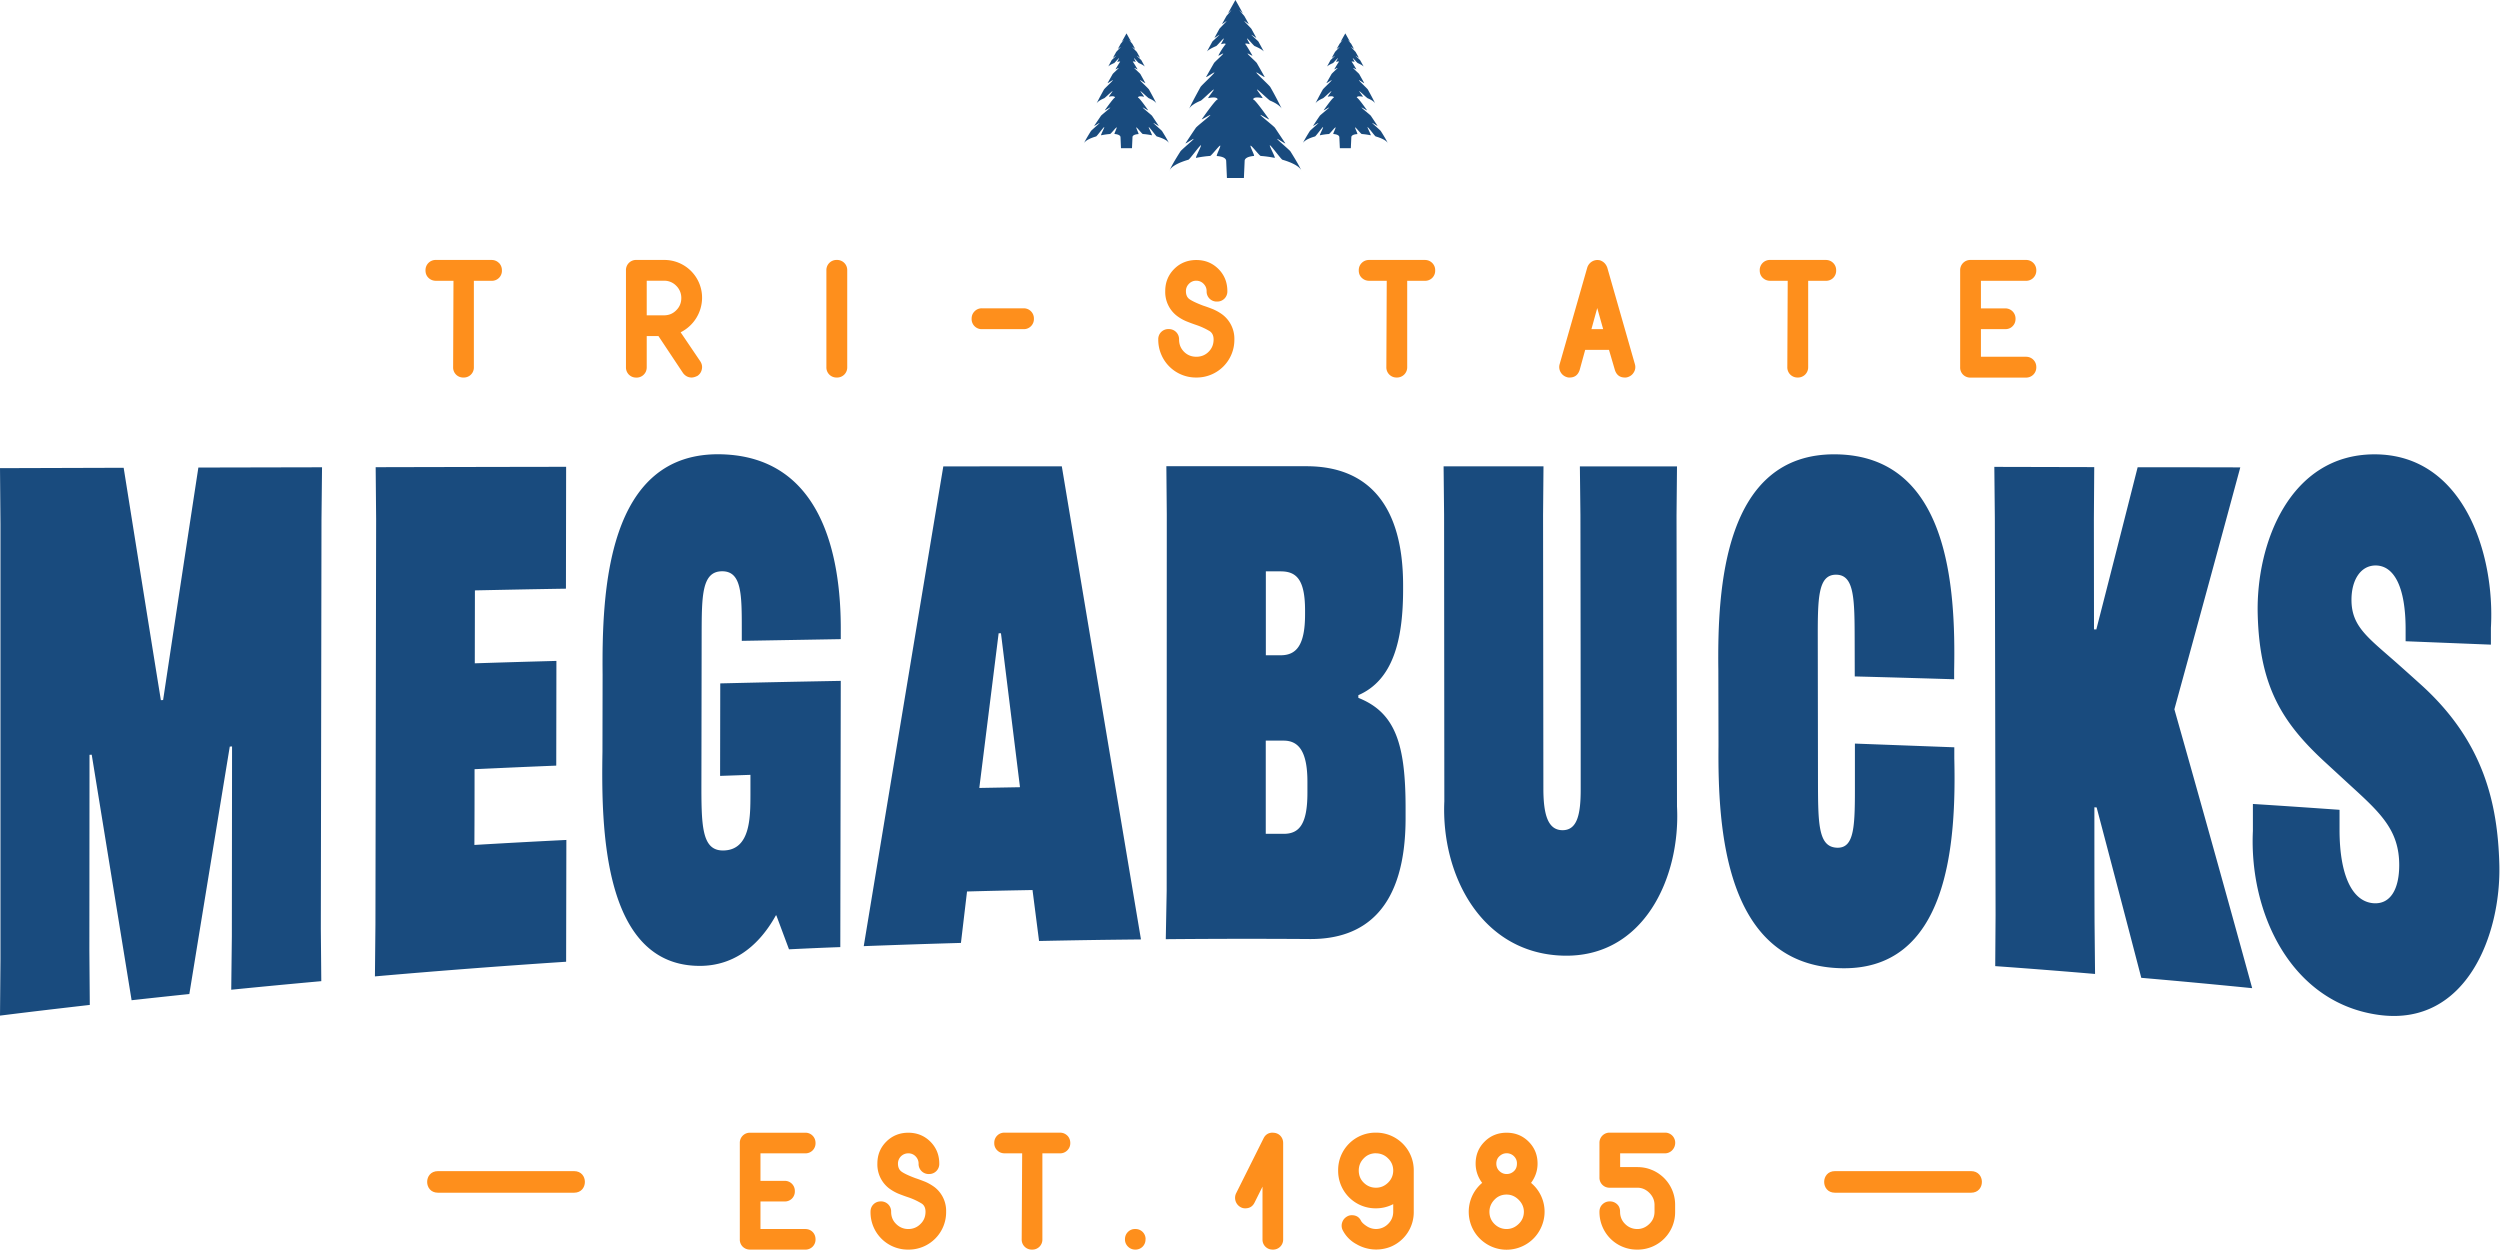 <svg xmlns="http://www.w3.org/2000/svg" width="335.92" height="167.95"><path d="M.047 96.734v-43.91L0 47.191l12.465-.039c1.246 7.809 2.488 15.614 3.75 23.422l.226-.008c1.176-7.812 2.36-15.628 3.555-23.437l12.465-.027-.055 5.285-.066 41.226.047 5.289a991 991 0 0 0-9.078.864l.062-5.379.02-19.141c-.09 0-.141 0-.231.016q-2.045 12.469-4.074 24.937c-2.324.242-3.484.367-5.82.625l-4.02-24.75-.223.012-.015 19.687.043 5.524c-3.621.418-5.438.629-9.051 1.078Zm47.789-19.199c0 3.051 0 4.574-.016 7.637a912 912 0 0 1 9.27-.504l-.024 12.277q-9.645.633-19.273 1.477l.051-5.25.07-40.844-.047-5.234q9.6-.023 19.199-.039l-.019 12.285c-3.676.058-5.508.098-9.176.172l-.012 7.351c3.289-.105 4.934-.152 8.227-.242l-.016 10.555c-3.3.133-4.941.211-8.234.359M84.75 64.426l-9.977.172v-1.086c0-3.563.008-5.957-2.007-5.926-2.028.023-2.028 2.488-2.039 6.336l-.024 14.625c-.008 4.664-.015 7.277 2.293 7.18 2.633-.106 2.641-3.317 2.649-5.567v-2.055l-3.059.106.016-9.324c4.859-.114 7.289-.164 12.148-.254l-.047 26.836c-2.066.074-3.101.125-5.172.222l-1.277-3.425h-.043c-1.981 3.57-4.664 5.023-7.449 5.093-10.11.223-10.149-14.23-10.035-21.558l.015-7.778c-.074-8.269.367-22.609 12.082-22.226 9.824.32 11.985 9.832 11.926 17.887v.75zm30.262 30.269c-4.11.043-6.172.075-10.274.157l-.66-5.137c-2.64.051-3.961.074-6.601.148l-.614 5.184c-3.914.113-5.879.18-9.797.324 2.664-16.125 5.332-32.242 8.02-48.359l11.945-.008a43123 43123 0 0 0 7.981 47.699zM98.715 79.426l4.101-.074-1.918-15.52h-.234zm18.797 15.246.09-4.875.011-37.934-.043-4.867h14.114c6.355 0 9.742 4.078 9.75 11.961v.465c0 5.144-1.036 9.144-4.512 10.652v.27c3.762 1.492 4.754 4.707 4.762 11.054v1.071c0 9.078-4.098 12.226-9.661 12.187a901 901 0 0 0-14.519.016zm10.078-28.621h1.508c1.605 0 2.453-1.055 2.453-4.125v-.395c0-3.078-.848-3.937-2.453-3.937h-1.5v8.457zm1.801 18c1.55 0 2.398-.93 2.398-4.125v-1.129c0-3.078-.898-4.141-2.398-4.141h-1.801v9.391h1.801zm39.652-37.028-.047 4.954.047 29.316c.375 7.148-3.352 15.32-11.566 15.035-8.168-.277-12.215-8.137-11.887-15.547l-.024-28.894-.05-4.883h10.07l-.043 4.91.031 27.555c0 2.695.477 4.179 1.887 4.215 1.465.031 1.883-1.438 1.875-4.133 0-9.207-.012-18.418-.027-27.621l-.055-4.918 9.789.004zm17.918 21.161-.008-3.45c-.008-4.351-.015-6.773-1.851-6.804-1.875-.024-1.875 2.386-1.868 6.718l.02 13.973c.008 4.402.016 6.742 1.898 6.828 1.836.082 1.832-2.265 1.825-6.691v-3.805l10.019.375v1.125c.188 8.192-.422 21.723-11.82 21.129-11.266-.586-12.031-13.973-11.949-22.426l-.016-7.633c-.102-8.152.527-21.886 11.875-21.726 11.324.164 12.059 13.289 11.894 21.762v.91c-4.011-.121-6.015-.18-10.019-.285m38.863-21.071a6439 6439 0 0 1-6.644 24.383 3624 3624 0 0 1 7.843 28.113 844 844 0 0 0-11.179-1.043 4836 4836 0 0 0-4.5-17.175l-.227-.016c0 4.637 0 6.945.016 11.578l.051 5.223a717 717 0 0 0-10.063-.789l.035-5.137-.074-40.051-.051-5.137 10.071.024-.036 5.211.012 11.144.234.008a5176 5176 0 0 0 4.165-16.347c4.136 0 6.207 0 10.347.011m10.004 34.516v2.019c0 4.403 1.188 7.2 3.391 7.395 1.742.148 2.625-1.426 2.625-3.84 0-3.473-1.836-5.215-4.844-7.957l-2.445-2.25c-4.461-4.066-6.793-7.711-6.977-15.105-.172-7.157 3.258-16.075 11.746-16.094 9.008-.024 12.188 10.039 11.762 17.488v1.695l-8.598-.343v-1.211c0-4.313-1.183-6.379-2.968-6.426-1.551-.031-2.489 1.441-2.489 3.465 0 2.691 1.649 3.789 4.61 6.406q1.206 1.07 2.402 2.152c6.301 5.692 7.719 11.926 7.891 18.067.203 7.082-3.301 16.351-12.047 15.226-8.938-1.156-13.184-10.277-12.793-18.554v-2.723c3.492.223 5.242.344 8.734.59" style="fill:#194b7e;fill-opacity:1;fill-rule:nonzero;stroke:none" transform="scale(1.333)"/><path d="M198.699 120.227h-13.734c-1.449 0-1.449-2.176 0-2.176h13.726c1.45 0 1.45 2.176 0 2.176zm-140.828 0H44.145c-1.45 0-1.45-2.176 0-2.176h13.726c1.449 0 1.449 2.176 0 2.176" style="fill:#fe8f1c;fill-opacity:1;fill-rule:nonzero;stroke:none" transform="scale(1.333)"/><path d="M124.531 17.941h-.855l-.074-1.687c.011-.316-.368-.481-.938-.527-.113-.016.449-1.051.328-1.051-.105 0-.898 1.035-1.012 1.043-.449.031-.937.097-1.41.195-.129.024.602-1.305.481-1.273-.137.035-1.125 1.425-1.262 1.461-.988.285-1.801.699-1.926 1.156.121-.344.555-1.102 1.125-1.996.074-.141 1.239-1.102 1.328-1.246.082-.133-.902.558-.812.422.34-.516.691-1.051 1.035-1.551.098-.153 1.359-1.133 1.457-1.278.106-.148-.953.539-.848.399.899-1.274 1.625-2.207 1.598-1.922.027-.285-.398-.313-.945-.195-.129.031.676-.914.531-.868-.113.043-1.176 1.071-1.289 1.125-.563.223-1.082.555-1.199.868.105-.27.582-1.176 1.168-2.243.097-.171 1.289-1.257 1.394-1.445.09-.164-.906.578-.824.41l.789-1.379c.074-.125.856-.808.922-.937.074-.133-.547.293-.473.164q.305-.604.727-1.133c0-.094-.188-.074-.449 0-.075.024.336-.598.254-.574-.09.027-.668.726-.758.762-.434.183-.86.421-.946.578l.555-1.02c.039-.066.676-.621.707-.687.039-.063-.523.359-.488.297l.488-.891c.043-.082.676-.691.719-.781.047-.075-.488.351-.441.269l.433-.777c.031-.055.473-.543.496-.594.031-.051-.351.336-.32.277L124.531 0c.02.023.328.578.735 1.312.031.059-.352-.328-.325-.277.024.051.465.539.497.594l.433.777c.047.082-.484-.351-.441-.269.054.09.675.699.718.781l.489.891c.039.062-.524-.36-.489-.297.04.074.668.621.707.687l.555 1.02c-.074-.149-.512-.395-.945-.578-.09-.036-.668-.735-.75-.762-.09-.031.324.598.246.574-.262-.074-.449-.094-.449 0 0-.082.3.399.726 1.133.078.129-.554-.297-.472-.164.07.129.847.812.925.937.247.438.516.903.778 1.379.09.168-.907-.574-.824-.41.113.188 1.304 1.274 1.402 1.445.422.735.812 1.481 1.18 2.243-.129-.313-.641-.645-1.204-.875-.117-.047-1.183-1.075-1.296-1.118-.149-.046.66.899.527.868-.543-.118-.977-.09-.938.195-.031-.285.688.641 1.598 1.922.102.148-.953-.555-.848-.399.098.145 1.356 1.125 1.454 1.278l1.035 1.551c.082.136-.899-.555-.809-.422.09.144 1.242 1.105 1.332 1.246.563.902 1 1.652 1.125 1.996-.125-.449-.941-.871-1.933-1.156-.129-.036-1.125-1.426-1.258-1.454-.129-.039.605 1.29.476 1.266a11 11 0 0 0-1.41-.195c-.109-.008-.898-1.035-1.012-1.035-.125 0 .446 1.027.332 1.035-.57.054-.953.219-.937.535l-.074 1.687zm11.078-3h-.55l-.051-1.089c.008-.204-.235-.313-.602-.344-.074 0 .293-.668.211-.668-.074 0-.586.66-.652.668-.305.023-.61.062-.906.129-.09.011.39-.84.3-.828-.078.023-.722.925-.804.945-.645.187-1.168.449-1.254.75.086-.223.363-.711.73-1.289.051-.09.801-.711.86-.809.054-.078-.575.36-.524.27.219-.332.442-.676.668-1 .059-.09.879-.735.938-.824.074-.098-.614.351-.547.261.586-.824 1.051-1.422 1.035-1.234.023-.188-.262-.211-.609-.129-.09.023.437-.594.347-.562-.078.023-.765.691-.84.718-.363.153-.699.36-.773.563.066-.172.375-.758.75-1.438.074-.121.84-.82.898-.937.067-.106-.586.375-.523.269l.508-.894c.047-.082.547-.524.601-.598.043-.09-.359.18-.316.106.277-.481.473-.789.473-.739 0-.058-.118-.043-.293 0-.043.016.218-.386.168-.375-.063.024-.43.473-.489.496-.277.121-.554.278-.609.375l.359-.66c.024-.043.43-.398.453-.449.02-.031-.339.238-.316.195l.316-.57c.028-.051.434-.449.465-.504.028-.051-.316.227-.285.176l.285-.504c.016-.031.297-.352.313-.375.023-.047-.223.211-.207.172.261-.481.465-.832.476-.848l.473.848c.016.039-.223-.219-.207-.18.012.031.297.352.32.375l.278.512c.031.051-.313-.227-.286-.176.032.055.438.453.465.504l.317.57c.023.043-.336-.226-.317-.187.024.043.43.398.453.441.192.348.336.602.36.66-.047-.097-.332-.254-.602-.375-.066-.023-.433-.472-.496-.496-.051-.011.211.391.168.375-.176-.05-.301-.058-.293 0 0-.05.195.258.473.739.043.074-.36-.196-.309-.106.043.074.547.516.602.598l.5.894c.062.106-.586-.375-.524-.269.059.117.832.824.899.937.375.68.683 1.274.75 1.438-.075-.203-.403-.41-.774-.563-.074-.027-.754-.687-.832-.718-.097-.032.43.585.34.562-.348-.074-.633-.059-.601.129-.032-.188.441.402 1.027 1.234.066.09-.613-.359-.547-.261.059.089.879.734.938.824l.667 1c.059.09-.578-.352-.527-.27.063.098.813.719.863.809.368.578.645 1.058.731 1.281-.086-.293-.61-.555-1.246-.742-.09-.02-.727-.922-.817-.938-.078-.019.395.832.305.821a7 7 0 0 0-.898-.129c-.075 0-.594-.668-.661-.668-.074 0 .286.668.211.676-.367.023-.609.132-.601.336l-.051 1.089zm-22.05 0h-.563l-.047-1.089c.008-.204-.238-.313-.597-.344-.079 0 .285-.668.199-.668-.067 0-.574.66-.653.668q-.451.035-.898.129c-.09.011.383-.84.301-.828-.082.023-.727.925-.813.945-.636.187-1.16.449-1.242.75.074-.223.359-.711.719-1.289.058-.09.801-.711.863-.809.059-.078-.578.36-.527.27l.676-1c.062-.09.878-.735.937-.824.074-.098-.613.351-.547.261.586-.824 1.051-1.422 1.028-1.234.023-.188-.254-.211-.598-.129-.094.023.426-.594.336-.562-.074.023-.758.691-.832.718-.367.153-.699.36-.781.563.074-.172.382-.758.757-1.438.067-.121.84-.82.899-.937.062-.106-.582.375-.524.269l.504-.894c.051-.082.555-.524.598-.598.055-.09-.352.18-.305.106.278-.481.473-.789.465-.739.008-.058-.113-.043-.285 0-.047.016.215-.386.164-.375-.059.024-.434.473-.488.496-.285.121-.563.278-.606.375l.352-.66c.023-.043.433-.398.457-.449.023-.031-.336.238-.317.195l.317-.57c.031-.051.426-.449.465-.504.023-.051-.317.227-.285.176l.277-.504c.015-.031.301-.352.324-.375.02-.047-.227.211-.211.172l.473-.848.472.848c.024.039-.226-.219-.203-.18.016.031.301.352.317.375l.285.512c.019.051-.317-.227-.285-.176.027.055.433.453.465.504l.312.57c.024.043-.336-.226-.32-.187.027.043.433.398.457.441l.359.66c-.051-.097-.332-.254-.609-.375-.059-.023-.434-.472-.485-.496-.054-.011.207.391.157.375-.164-.05-.293-.058-.285 0 0-.05.187.258.472.739.043.074-.359-.196-.308-.106.046.074.546.516.601.598l.496.894c.059.106-.586-.375-.527-.269.066.117.84.824.902.937.375.68.688 1.274.754 1.438-.074-.203-.41-.41-.769-.563-.075-.027-.766-.687-.84-.718-.09-.032.426.585.343.562-.351-.074-.628-.059-.609.129-.019-.188.453.402 1.031 1.234.075.09-.617-.359-.543-.261.063.089.871.734.938.824l.668 1c.055.09-.578-.352-.524-.27.059.098.809.719.864.809.359.578.644 1.058.718 1.281-.074-.293-.601-.555-1.246-.742-.074-.02-.718-.922-.808-.938-.074-.019.39.832.308.821a6.4 6.4 0 0 0-.91-.129c-.074 0-.586-.668-.652-.668-.074 0 .285.668.211.676-.367.023-.617.132-.602.336l-.051 1.089z" style="fill:#194b7e;fill-opacity:1;fill-rule:nonzero;stroke:none" transform="scale(1.333)"/><path d="M81.906 124.176c.196.195.301.453.301.75a1.01 1.01 0 0 1-1.051 1.035h-5.543q-.445 0-.75-.297a1 1 0 0 1-.289-.742v-9.707a1.01 1.01 0 0 1 1.047-1.035h5.543a1 1 0 0 1 .742.293c.196.195.301.449.301.75a1.01 1.01 0 0 1-1.051 1.035h-4.5v2.773h2.422a1.01 1.01 0 0 1 1.043 1.035 1 1 0 0 1-1.043 1.043h-2.422v2.778h4.5c.301 0 .555.097.75.289m12.324-4.492a3.03 3.03 0 0 1 1.141 2.461 3.77 3.77 0 0 1-3.812 3.816 3.76 3.76 0 0 1-3.809-3.816q0-.45.293-.743c.195-.195.449-.3.75-.3a1.015 1.015 0 0 1 1.035 1.05c0 .481.164.895.5 1.223.34.336.75.512 1.231.512.48 0 .902-.176 1.23-.512.34-.328.504-.742.504-1.23q-.001-.551-.359-.809a6.7 6.7 0 0 0-1.375-.645 17 17 0 0 1-1.02-.375 4.5 4.5 0 0 1-.953-.554 3.03 3.03 0 0 1-1.145-2.469c0-.879.297-1.613.899-2.215.601-.598 1.351-.898 2.219-.898.871 0 1.621.3 2.222.898.598.602.899 1.336.899 2.215a1.015 1.015 0 0 1-1.035 1.051 1.016 1.016 0 0 1-1.051-1.051q0-.416-.297-.727a.98.98 0 0 0-.738-.308 1.03 1.03 0 0 0-1.043 1.043c0 .367.129.637.371.808.238.172.695.391 1.371.645.344.113.683.242 1.019.375.332.144.653.332.953.555m13.364-5.211c.187.195.293.449.293.75 0 .3-.106.539-.301.734a1 1 0 0 1-.75.301h-1.762v8.664a1.006 1.006 0 0 1-1.035 1.039 1.01 1.01 0 0 1-1.051-1.039l.047-8.664h-1.754c-.308 0-.554-.098-.758-.301a.98.98 0 0 1-.3-.742 1.013 1.013 0 0 1 1.05-1.043h5.563c.301 0 .555.105.75.301zm7.875 10.449a1.007 1.007 0 0 1-1.035 1.039c-.278 0-.524-.098-.727-.297a1 1 0 0 1-.309-.742c0-.301.106-.551.309-.75a.98.98 0 0 1 .727-.285 1.01 1.01 0 0 1 1.043 1.035zm12.828-10.742c.297 0 .555.097.75.293.191.195.297.449.297.75v9.699a1.01 1.01 0 0 1-1.047 1.039c-.301 0-.543-.098-.746-.297a1 1 0 0 1-.289-.742v-5.305l-.797 1.598c-.188.39-.504.586-.938.586a.9.9 0 0 1-.449-.106 1.07 1.07 0 0 1-.488-1.386l2.773-5.551c.184-.383.496-.586.938-.586zm10.402 7.621a3.77 3.77 0 0 1-3.812-3.813 3.766 3.766 0 0 1 3.812-3.816 3.79 3.79 0 0 1 3.809 3.816v4.157a3.77 3.77 0 0 1-2.324 3.527 3.94 3.94 0 0 1-3.465-.266 3.3 3.3 0 0 1-1.383-1.422 1.02 1.02 0 0 1-.035-.781c.09-.262.269-.465.523-.601a.9.9 0 0 1 .449-.106q.659 0 .93.586c.098.164.285.34.578.527a1.7 1.7 0 0 0 2.133-.226c.344-.336.524-.75.524-1.238v-.766a3.76 3.76 0 0 1-1.739.422m0-5.551c-.488 0-.902.172-1.23.512-.332.336-.504.75-.504 1.226 0 .481.164.903.504 1.231.336.332.75.504 1.23.504.465 0 .867-.164 1.215-.504.344-.336.524-.75.524-1.231 0-.476-.18-.898-.524-1.226a1.67 1.67 0 0 0-1.215-.504zm15.629 2.984a3.775 3.775 0 0 1 1.059 4.403c-.961 2.277-3.797 3.054-5.782 1.59-1.988-1.461-2.085-4.403-.199-5.993a3.15 3.15 0 0 1-.66-1.941c0-.879.301-1.613.902-2.215q.899-.898 2.219-.898t2.219.898c.602.602.902 1.336.902 2.215 0 .719-.226 1.363-.66 1.949zm-2.461 4.653c.465 0 .871-.176 1.215-.512.344-.328.527-.742.527-1.23 0-.457-.183-.864-.527-1.207s-.75-.524-1.215-.524c-.48 0-.898.172-1.23.524-.328.343-.5.75-.5 1.207 0 .488.172.902.5 1.23.34.336.75.512 1.23.512m-1.035-6.594c0 .301.106.555.309.75s.449.301.726.301c.301 0 .547-.106.75-.301s.293-.449.293-.75a.98.98 0 0 0-.301-.742 1.02 1.02 0 0 0-.742-.301c-.277 0-.515.105-.726.301-.211.195-.309.449-.309.75zm15.699.645a3.79 3.79 0 0 1 2.324 3.515v.692a3.77 3.77 0 0 1-3.816 3.816 3.76 3.76 0 0 1-3.519-2.324 3.8 3.8 0 0 1-.293-1.492c0-.301.097-.547.3-.743s.442-.3.743-.3c.3 0 .546.105.75.3.203.196.285.45.285.75 0 .481.172.895.504 1.223.336.336.75.512 1.238.512.457 0 .859-.176 1.207-.512.344-.328.523-.742.523-1.23v-.692c0-.465-.179-.867-.523-1.215q-.522-.515-1.207-.515h-2.777a1.005 1.005 0 0 1-1.043-1.043v-3.465a1.016 1.016 0 0 1 1.043-1.043h5.55a1.016 1.016 0 0 1 1.043 1.043 1.06 1.06 0 0 1-.301.726 1 1 0 0 1-.75.317h-4.5v1.387h1.727c.539 0 1.035.097 1.5.3zM50.297 26.504c.191.195.297.449.297.75a1.01 1.01 0 0 1-1.063 1.051h-1.765v8.699a1.01 1.01 0 0 1-1.047 1.051 1.01 1.01 0 0 1-1.043-1.051l.035-8.699h-1.762c-.301 0-.562-.106-.758-.301-.203-.195-.3-.449-.3-.75a1.024 1.024 0 0 1 1.05-1.051h5.598c.297 0 .555.106.75.301zm20.293 9.918c.164.254.219.523.156.801a1.03 1.03 0 0 1-.434.66q-.34.17-.593.172c-.344 0-.637-.149-.867-.45l-2.477-3.726h-1.184v3.133c0 .3-.097.547-.3.75a1 1 0 0 1-.75.3c-.309 0-.547-.105-.75-.3a1.03 1.03 0 0 1-.293-.75v-9.758a1.016 1.016 0 0 1 1.05-1.051h2.782a3.804 3.804 0 0 1 3.84 3.844 3.91 3.91 0 0 1-2.161 3.449zm-5.399-4.637h1.747q.732-.001 1.23-.512c.336-.328.508-.75.508-1.226a1.7 1.7 0 0 0-.508-1.238 1.67 1.67 0 0 0-1.23-.512h-1.747zm19.161 6.27a1.014 1.014 0 0 1-1.051-1.051v-9.75a1.02 1.02 0 0 1 1.051-1.051 1.02 1.02 0 0 1 1.05 1.051v9.75c.02.59-.461 1.07-1.05 1.051m18.82-4.875h-4.188a1.015 1.015 0 0 1-1.043-1.051c0-.301.098-.547.301-.75a1 1 0 0 1 .75-.301h4.18a1.02 1.02 0 0 1 1.047 1.051c.019.59-.461 1.07-1.047 1.051m20.098-1.434a3.06 3.06 0 0 1 1.156 2.477 3.797 3.797 0 0 1-3.832 3.832 3.79 3.79 0 0 1-3.543-2.332 3.8 3.8 0 0 1-.297-1.5 1.01 1.01 0 0 1 1.047-1.051 1.02 1.02 0 0 1 1.051 1.051c0 .488.164.898.503 1.238.336.336.75.5 1.239.5.484 0 .898-.164 1.234-.5.34-.34.504-.75.504-1.238 0-.375-.121-.645-.367-.825a7 7 0 0 0-1.371-.636 18 18 0 0 1-1.028-.383 4.3 4.3 0 0 1-.961-.563 3.03 3.03 0 0 1-1.148-2.476q0-1.318.902-2.227c.598-.601 1.348-.902 2.235-.902.883 0 1.617.301 2.226.902.602.606.899 1.348.899 2.235a1.013 1.013 0 0 1-1.043 1.05 1.01 1.01 0 0 1-1.047-1.05c0-.286-.098-.524-.301-.735a1 1 0 0 0-.734-.316.98.98 0 0 0-.75.316 1.01 1.01 0 0 0-.301.735c0 .375.121.644.367.816s.703.391 1.371.645c.356.113.699.242 1.028.375.339.152.66.332.961.562m21.097-5.242a1 1 0 0 1 .301.75 1.01 1.01 0 0 1-1.059 1.051h-1.761v8.699a1.028 1.028 0 0 1-1.051 1.051 1.02 1.02 0 0 1-1.051-1.051l.039-8.699h-1.762c-.3 0-.554-.106-.757-.301-.204-.195-.301-.449-.301-.75s.097-.547.301-.75c.195-.195.449-.301.75-.301h5.601c.301 0 .555.106.75.301m20.438 10.23a.98.98 0 0 1-.106.782c-.14.246-.344.41-.629.5a.7.7 0 0 1-.277.039q-.767.001-1.012-.766l-.593-2.023h-2.399l-.555 2.023q-.25.767-1.015.766a.7.7 0 0 1-.278-.039 1.07 1.07 0 0 1-.629-.5 1.03 1.03 0 0 1-.105-.782l2.789-9.757a1.1 1.1 0 0 1 .504-.629c.246-.137.512-.172.789-.106.344.121.59.36.727.735l2.789 9.75zm-3.203-3.554-.598-2.129-.586 2.129zm23.183-6.676a1 1 0 0 1 .301.75 1.01 1.01 0 0 1-1.059 1.051h-1.761v8.699a1.028 1.028 0 0 1-1.051 1.051 1.02 1.02 0 0 1-1.051-1.051l.039-8.699h-1.762c-.3 0-.554-.106-.757-.301-.204-.195-.301-.449-.301-.75a1.02 1.02 0 0 1 1.051-1.051h5.601c.301 0 .555.106.75.301m20.176 9.758c.195.195.301.449.301.75a1.024 1.024 0 0 1-1.051 1.05h-5.574a1.01 1.01 0 0 1-1.051-1.05v-9.758a1.025 1.025 0 0 1 1.051-1.051h5.574a1.026 1.026 0 0 1 1.051 1.051c.015.59-.465 1.07-1.051 1.051h-4.531v2.781h2.437a1.025 1.025 0 0 1 1.051 1.051c0 .301-.098.547-.301.75s-.449.293-.75.293h-2.437v2.781h4.531c.301 0 .555.105.75.301" style="fill:#fe8f1c;fill-opacity:1;fill-rule:nonzero;stroke:none" transform="scale(1.333)"/></svg>